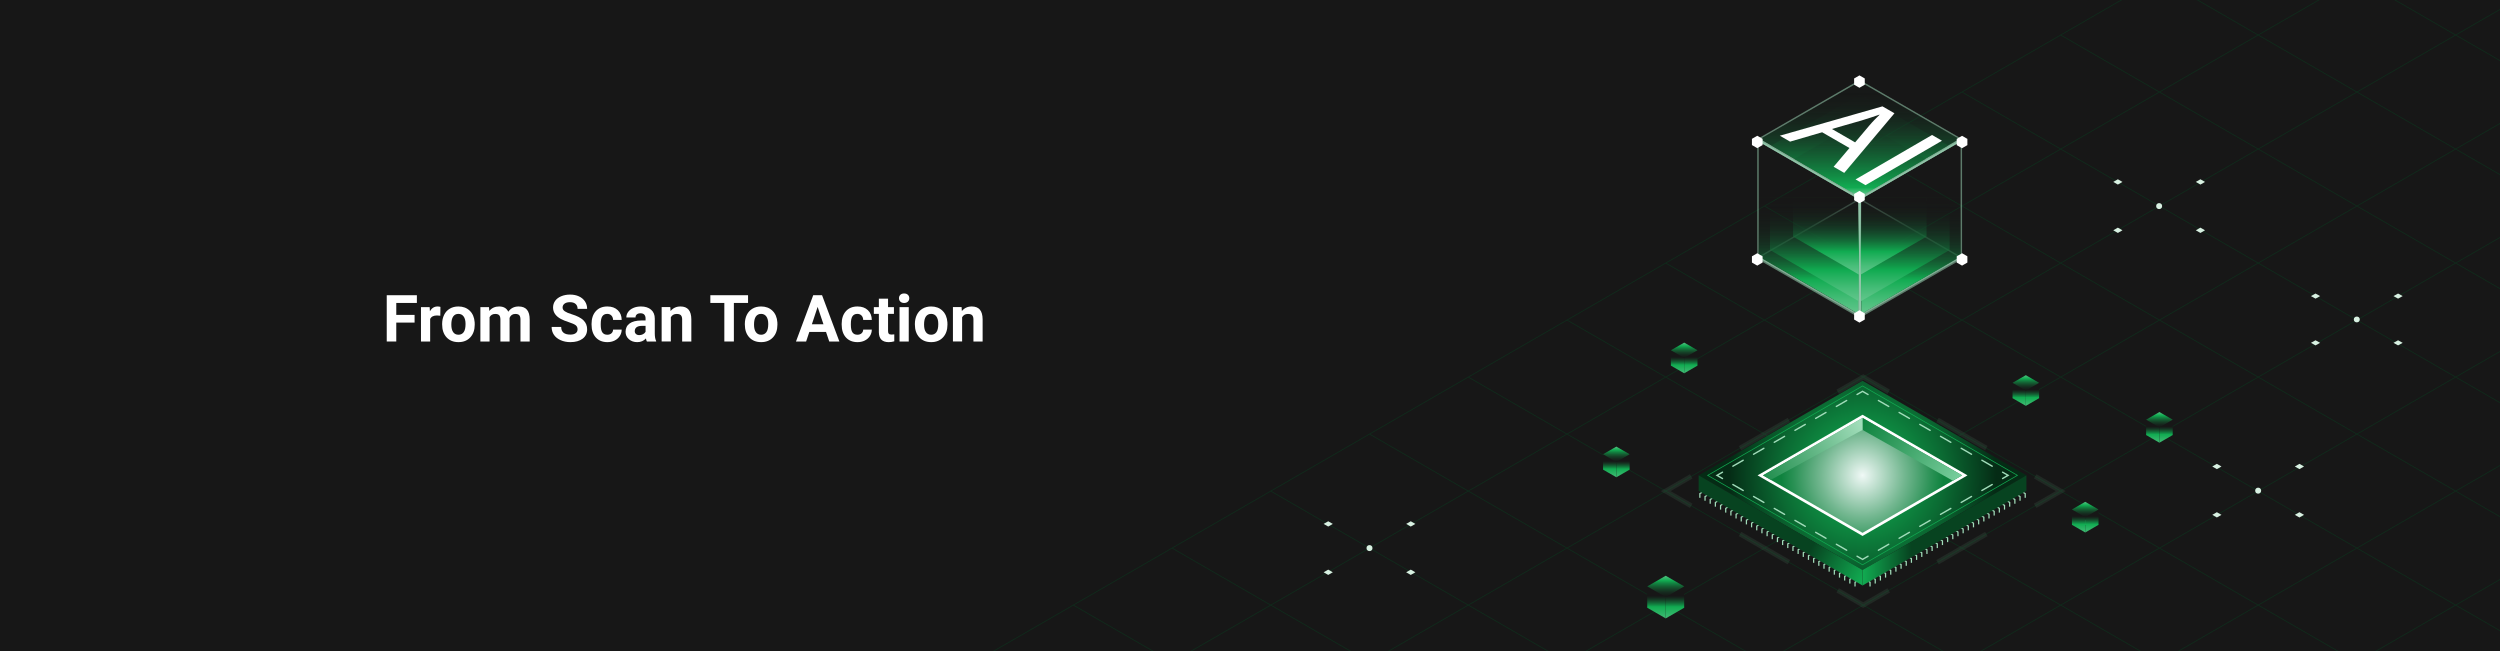 <?xml version="1.0" encoding="UTF-8"?> <svg xmlns="http://www.w3.org/2000/svg" xmlns:xlink="http://www.w3.org/1999/xlink" viewBox="0 0 1920 500"><defs><style> .cls-1 { fill: none; } .cls-2, .cls-3 { fill: #a1ddba; } .cls-4 { fill: #171717; } .cls-5, .cls-6, .cls-7, .cls-8, .cls-3, .cls-9, .cls-10, .cls-11, .cls-12, .cls-13, .cls-14, .cls-15, .cls-16, .cls-17, .cls-18, .cls-19, .cls-20, .cls-21, .cls-22, .cls-23, .cls-24 { isolation: isolate; } .cls-25 { fill: #d8f1e2; } .cls-26 { fill: #fff; } .cls-6 { fill: url(#Unbenannter_Verlauf_17-11); } .cls-6, .cls-7, .cls-8, .cls-9, .cls-10, .cls-12, .cls-13, .cls-14, .cls-15, .cls-16, .cls-17, .cls-18, .cls-19, .cls-20, .cls-21, .cls-22, .cls-23, .cls-24 { mix-blend-mode: screen; } .cls-7 { fill: url(#Unbenannter_Verlauf_17-12); } .cls-8 { fill: url(#Unbenannter_Verlauf_17-10); } .cls-3 { opacity: .3; } .cls-27 { opacity: .1; } .cls-28 { fill: url(#Unbenannter_Verlauf_32-2); } .cls-29 { fill: url(#Unbenannter_Verlauf_32-4); } .cls-30 { fill: url(#Unbenannter_Verlauf_32-6); } .cls-31 { fill: url(#Unbenannter_Verlauf_32-5); } .cls-32 { fill: url(#Unbenannter_Verlauf_32-3); } .cls-33 { fill: url(#Unbenannter_Verlauf_33-3); } .cls-34 { fill: url(#Unbenannter_Verlauf_33-2); } .cls-35 { fill: #11ab51; } .cls-9 { fill: url(#Unbenannter_Verlauf_18); } .cls-10 { fill: url(#Unbenannter_Verlauf_17); } .cls-36 { fill: #7acf9e; } .cls-37 { fill: url(#Unbenannter_Verlauf_20); } .cls-38 { fill: url(#Unbenannter_Verlauf_21); } .cls-39 { fill: url(#Unbenannter_Verlauf_22); } .cls-40 { fill: url(#Unbenannter_Verlauf_23); } .cls-41 { fill: url(#Unbenannter_Verlauf_24); } .cls-42 { fill: url(#Unbenannter_Verlauf_19); } .cls-43 { fill: url(#Unbenannter_Verlauf_32); } .cls-44 { fill: url(#Unbenannter_Verlauf_33); } .cls-11 { fill: #074320; opacity: .5; } .cls-45 { clip-path: url(#clippath); } .cls-12 { fill: url(#Unbenannter_Verlauf_17-5); } .cls-13 { fill: url(#Unbenannter_Verlauf_17-6); } .cls-14 { fill: url(#Unbenannter_Verlauf_17-9); } .cls-15 { fill: url(#Unbenannter_Verlauf_17-3); } .cls-16 { fill: url(#Unbenannter_Verlauf_17-8); } .cls-17 { fill: url(#Unbenannter_Verlauf_17-7); } .cls-18 { fill: url(#Unbenannter_Verlauf_17-2); } .cls-19 { fill: url(#Unbenannter_Verlauf_17-4); } .cls-20 { fill: url(#Unbenannter_Verlauf_18-6); } .cls-21 { fill: url(#Unbenannter_Verlauf_18-4); } .cls-22 { fill: url(#Unbenannter_Verlauf_18-5); } .cls-23 { fill: url(#Unbenannter_Verlauf_18-2); } .cls-24 { fill: url(#Unbenannter_Verlauf_18-3); } </style><clipPath id="clippath"><rect class="cls-1" width="1920" height="500"></rect></clipPath><linearGradient id="Unbenannter_Verlauf_17" data-name="Unbenannter Verlauf 17" x1="1272.175" y1="-853.857" x2="1272.175" y2="-833.752" gradientTransform="translate(0 -376.252) scale(1 -1)" gradientUnits="userSpaceOnUse"><stop offset="0" stop-color="#49be7a"></stop><stop offset=".156" stop-color="#3eba72"></stop><stop offset=".422" stop-color="#23b15e"></stop><stop offset=".576" stop-color="#11ab51"></stop><stop offset=".613" stop-color="#11994a"></stop><stop offset=".744" stop-color="#136134"></stop><stop offset=".857" stop-color="#153924"></stop><stop offset=".946" stop-color="#16201a"></stop><stop offset="1" stop-color="#171717"></stop></linearGradient><linearGradient id="Unbenannter_Verlauf_17-2" data-name="Unbenannter Verlauf 17" x1="1286.366" x2="1286.366" xlink:href="#Unbenannter_Verlauf_17"></linearGradient><linearGradient id="Unbenannter_Verlauf_18" data-name="Unbenannter Verlauf 18" x1="1279.271" y1="-813.895" x2="1279.271" y2="-835.782" gradientTransform="translate(0 -376.252) scale(1 -1)" gradientUnits="userSpaceOnUse"><stop offset="0" stop-color="#7acf9e"></stop><stop offset=".062" stop-color="#73cc99"></stop><stop offset=".145" stop-color="#62c68c"></stop><stop offset=".242" stop-color="#45bd77"></stop><stop offset=".348" stop-color="#1daf5a"></stop><stop offset=".379" stop-color="#11ab51"></stop><stop offset=".47" stop-color="#128542"></stop><stop offset=".583" stop-color="#145e32"></stop><stop offset=".695" stop-color="#153f26"></stop><stop offset=".803" stop-color="#16281e"></stop><stop offset=".907" stop-color="#161b18"></stop><stop offset="1" stop-color="#171717"></stop></linearGradient><linearGradient id="Unbenannter_Verlauf_17-3" data-name="Unbenannter Verlauf 17" x1="1236.249" y1="-744.723" x2="1236.249" y2="-730.265" xlink:href="#Unbenannter_Verlauf_17"></linearGradient><linearGradient id="Unbenannter_Verlauf_17-4" data-name="Unbenannter Verlauf 17" x1="1246.455" y1="-744.723" x2="1246.455" y2="-730.265" xlink:href="#Unbenannter_Verlauf_17"></linearGradient><linearGradient id="Unbenannter_Verlauf_18-2" data-name="Unbenannter Verlauf 18" x1="1241.352" y1="-715.986" x2="1241.352" y2="-731.725" xlink:href="#Unbenannter_Verlauf_18"></linearGradient><linearGradient id="Unbenannter_Verlauf_17-5" data-name="Unbenannter Verlauf 17" x1="1653.325" y1="-718.173" x2="1653.325" y2="-703.715" xlink:href="#Unbenannter_Verlauf_17"></linearGradient><linearGradient id="Unbenannter_Verlauf_17-6" data-name="Unbenannter Verlauf 17" x1="1663.531" y1="-718.173" x2="1663.531" y2="-703.715" xlink:href="#Unbenannter_Verlauf_17"></linearGradient><linearGradient id="Unbenannter_Verlauf_18-3" data-name="Unbenannter Verlauf 18" x1="1658.428" y1="-689.435" x2="1658.428" y2="-705.175" xlink:href="#Unbenannter_Verlauf_18"></linearGradient><linearGradient id="Unbenannter_Verlauf_17-7" data-name="Unbenannter Verlauf 17" x1="1596.352" y1="-787.126" x2="1596.352" y2="-772.668" xlink:href="#Unbenannter_Verlauf_17"></linearGradient><linearGradient id="Unbenannter_Verlauf_17-8" data-name="Unbenannter Verlauf 17" x1="1606.558" y1="-787.126" x2="1606.558" y2="-772.668" xlink:href="#Unbenannter_Verlauf_17"></linearGradient><linearGradient id="Unbenannter_Verlauf_18-4" data-name="Unbenannter Verlauf 18" x1="1601.455" y1="-758.389" x2="1601.455" y2="-774.128" xlink:href="#Unbenannter_Verlauf_18"></linearGradient><linearGradient id="Unbenannter_Verlauf_17-9" data-name="Unbenannter Verlauf 17" x1="1550.73" y1="-689.869" x2="1550.73" y2="-675.411" xlink:href="#Unbenannter_Verlauf_17"></linearGradient><linearGradient id="Unbenannter_Verlauf_17-10" data-name="Unbenannter Verlauf 17" x1="1560.936" y1="-689.869" x2="1560.936" y2="-675.411" xlink:href="#Unbenannter_Verlauf_17"></linearGradient><linearGradient id="Unbenannter_Verlauf_18-5" data-name="Unbenannter Verlauf 18" x1="1555.833" y1="-661.131" x2="1555.833" y2="-676.871" xlink:href="#Unbenannter_Verlauf_18"></linearGradient><linearGradient id="Unbenannter_Verlauf_17-11" data-name="Unbenannter Verlauf 17" x1="1288.359" y1="-664.855" x2="1288.359" y2="-650.397" xlink:href="#Unbenannter_Verlauf_17"></linearGradient><linearGradient id="Unbenannter_Verlauf_17-12" data-name="Unbenannter Verlauf 17" x1="1298.565" y1="-664.855" x2="1298.565" y2="-650.397" xlink:href="#Unbenannter_Verlauf_17"></linearGradient><linearGradient id="Unbenannter_Verlauf_18-6" data-name="Unbenannter Verlauf 18" x1="1293.462" y1="-636.118" x2="1293.462" y2="-651.857" xlink:href="#Unbenannter_Verlauf_18"></linearGradient><radialGradient id="Unbenannter_Verlauf_19" data-name="Unbenannter Verlauf 19" cx="1430.429" cy="-741.328" fx="1430.429" fy="-741.328" r="102.75" gradientTransform="translate(0 -376.252) scale(1 -1)" gradientUnits="userSpaceOnUse"><stop offset="0" stop-color="#11ab51"></stop><stop offset=".14" stop-color="#10a34d"></stop><stop offset=".352" stop-color="#0e8e43"></stop><stop offset=".611" stop-color="#0b6b33"></stop><stop offset=".904" stop-color="#063c1d"></stop><stop offset="1" stop-color="#052b15"></stop></radialGradient><radialGradient id="Unbenannter_Verlauf_20" data-name="Unbenannter Verlauf 20" cx="1430.429" cy="-741.328" fx="1430.429" fy="-741.328" r="62.436" gradientTransform="translate(0 -376.252) scale(1 -1)" gradientUnits="userSpaceOnUse"><stop offset="0" stop-color="#f0f9f6"></stop><stop offset=".034" stop-color="#e7f4ef"></stop><stop offset=".516" stop-color="#73b790"></stop><stop offset=".847" stop-color="#2a9155"></stop><stop offset="1" stop-color="#0e823e"></stop></radialGradient><linearGradient id="Unbenannter_Verlauf_21" data-name="Unbenannter Verlauf 21" x1="1295.517" y1="-743.281" x2="1431.694" y2="-819.593" gradientTransform="translate(0 -376.252) scale(1 -1)" gradientUnits="userSpaceOnUse"><stop offset=".702" stop-color="#074320"></stop><stop offset="1" stop-color="#11ab51"></stop></linearGradient><linearGradient id="Unbenannter_Verlauf_22" data-name="Unbenannter Verlauf 22" x1="1430.429" y1="-783.624" x2="1556.271" y2="-783.624" gradientTransform="translate(0 -376.252) scale(1 -1)" gradientUnits="userSpaceOnUse"><stop offset="0" stop-color="#11ab51"></stop><stop offset=".298" stop-color="#074320"></stop></linearGradient><linearGradient id="Unbenannter_Verlauf_23" data-name="Unbenannter Verlauf 23" x1="1430.502" y1="-700.067" x2="1504.84" y2="-746.446" gradientTransform="translate(0 -376.252) scale(1 -1)" gradientUnits="userSpaceOnUse"><stop offset="0" stop-color="#0e823e"></stop><stop offset="1" stop-color="#7acf9e"></stop></linearGradient><linearGradient id="Unbenannter_Verlauf_24" data-name="Unbenannter Verlauf 24" x1="1345.305" y1="-750.983" x2="1429.511" y2="-702.302" gradientTransform="translate(0 -376.252) scale(1 -1)" gradientUnits="userSpaceOnUse"><stop offset="0" stop-color="#0e823e"></stop><stop offset="1" stop-color="#a1ddba"></stop></linearGradient><linearGradient id="Unbenannter_Verlauf_32" data-name="Unbenannter Verlauf 32" x1="1467.652" y1="-633.616" x2="1467.652" y2="-520.131" gradientTransform="translate(0 -376.252) scale(1 -1)" gradientUnits="userSpaceOnUse"><stop offset="0" stop-color="#7acf9e"></stop><stop offset=".062" stop-color="#73cc99"></stop><stop offset=".145" stop-color="#62c68c"></stop><stop offset=".242" stop-color="#45bd77"></stop><stop offset=".348" stop-color="#1daf5a"></stop><stop offset=".379" stop-color="#11ab51"></stop><stop offset=".403" stop-color="#11a04c" stop-opacity=".93"></stop><stop offset=".509" stop-color="#13773c" stop-opacity=".649"></stop><stop offset=".615" stop-color="#14542f" stop-opacity=".415"></stop><stop offset=".718" stop-color="#153924" stop-opacity=".234"></stop><stop offset=".818" stop-color="#16261d" stop-opacity=".105"></stop><stop offset=".914" stop-color="#161a18" stop-opacity=".026"></stop><stop offset="1" stop-color="#171717" stop-opacity="0"></stop></linearGradient><linearGradient id="Unbenannter_Verlauf_32-2" data-name="Unbenannter Verlauf 32" x1="1389.014" x2="1389.014" xlink:href="#Unbenannter_Verlauf_32"></linearGradient><linearGradient id="Unbenannter_Verlauf_33" data-name="Unbenannter Verlauf 33" x1="1428.333" y1="-422.772" x2="1428.333" y2="-531.022" gradientTransform="translate(0 -376.252) scale(1 -1)" gradientUnits="userSpaceOnUse"><stop offset="0" stop-color="#171717" stop-opacity="0"></stop><stop offset=".111" stop-color="#161b18" stop-opacity=".03"></stop><stop offset=".246" stop-color="#16281d" stop-opacity=".117"></stop><stop offset=".393" stop-color="#153d26" stop-opacity=".26"></stop><stop offset=".549" stop-color="#145b31" stop-opacity=".46"></stop><stop offset=".71" stop-color="#128040" stop-opacity=".715"></stop><stop offset=".864" stop-color="#11ab51"></stop><stop offset="1" stop-color="#a1ddba"></stop></linearGradient><linearGradient id="Unbenannter_Verlauf_32-3" data-name="Unbenannter Verlauf 32" x1="1463.3" y1="-621.942" x2="1463.3" y2="-521.018" xlink:href="#Unbenannter_Verlauf_32"></linearGradient><linearGradient id="Unbenannter_Verlauf_32-4" data-name="Unbenannter Verlauf 32" x1="1393.366" y1="-621.942" x2="1393.366" y2="-521.018" xlink:href="#Unbenannter_Verlauf_32"></linearGradient><linearGradient id="Unbenannter_Verlauf_33-2" data-name="Unbenannter Verlauf 33" y1="-434.436" y2="-530.704" xlink:href="#Unbenannter_Verlauf_33"></linearGradient><linearGradient id="Unbenannter_Verlauf_32-5" data-name="Unbenannter Verlauf 32" x1="1454.319" y1="-597.852" x2="1454.319" y2="-522.85" xlink:href="#Unbenannter_Verlauf_32"></linearGradient><linearGradient id="Unbenannter_Verlauf_32-6" data-name="Unbenannter Verlauf 32" x1="1402.347" y1="-597.852" x2="1402.347" y2="-522.85" xlink:href="#Unbenannter_Verlauf_32"></linearGradient><linearGradient id="Unbenannter_Verlauf_33-3" data-name="Unbenannter Verlauf 33" x1="1428.333" y1="-458.505" x2="1428.333" y2="-530.048" xlink:href="#Unbenannter_Verlauf_33"></linearGradient></defs><g class="cls-5"><g id="Ebene_2" data-name="Ebene 2"><g id="Ebene_1-2" data-name="Ebene 1"><g id="DE"><g class="cls-45"><rect class="cls-4" width="1920" height="500"></rect><path class="cls-11" d="M3251.475,26.904l-834.583-481.847-.142-.082-.142.082L1582.595,26.575h0l-834.294,481.68-.426.246,834.583,481.847.142.082.142-.082,834.152-481.598.003-.001h0l.162-.093.261-.151h0L3251.049,27.15l.426-.246h-0ZM2416.753,70.357l-75.265-43.454,75.265-43.454,75.265,43.454-75.265,43.454h0ZM2492.585,27.23l75.265,43.454-75.265,43.454-75.265-43.454,75.265-43.454ZM1582.598,551.956l-75.265-43.454,75.265-43.454,75.265,43.454-75.265,43.454h0ZM1658.43,508.83l75.265,43.454-75.265,43.454-75.265-43.454,75.265-43.454ZM1582.031,552.284l-75.265,43.454-75.265-43.454,75.265-43.454,75.265,43.454ZM2340.353,26.903l-75.265,43.454-75.265-43.454,75.265-43.454s75.265,43.454,75.265,43.454ZM2265.655-16.879l75.265-43.454,75.265,43.454-75.265,43.454s-75.265-43.454-75.265-43.454ZM2264.521,70.684l-75.265,43.454-75.265-43.454,75.265-43.454s75.265,43.454,75.265,43.454ZM2188.689,114.466l-75.265,43.454-75.265-43.454,75.265-43.454,75.265,43.454ZM2112.857,158.247l-75.265,43.454-75.265-43.454,75.264-43.454,75.265,43.454ZM2037.025,202.029l-75.267,43.456-75.265-43.454,75.267-43.455,75.265,43.454ZM1961.19,245.812l-75.265,43.454-75.265-43.454,75.265-43.454,75.265,43.454ZM1885.358,289.594l-75.265,43.454-75.265-43.454,75.265-43.454,75.265,43.454ZM1809.526,333.376l-75.265,43.454-75.265-43.454,75.265-43.454,75.265,43.454ZM1733.694,377.157l-75.265,43.454-75.265-43.454,75.265-43.454,75.265,43.454ZM1657.862,420.939l-75.265,43.454-75.265-43.454,75.265-43.454,75.265,43.454ZM1582.03,464.72l-75.265,43.454-75.265-43.454,75.265-43.454,75.265,43.454ZM1583.165,464.72l75.265-43.454,75.265,43.454-75.265,43.454-75.265-43.454ZM1658.997,420.939l75.265-43.454,75.265,43.454-75.265,43.454-75.265-43.454ZM1734.829,377.157l75.265-43.454,75.265,43.454-75.265,43.454-75.265-43.454ZM1810.661,333.376l75.265-43.454,75.265,43.454-75.265,43.454-75.265-43.454 0.0 0ZM1886.493,289.594l75.265-43.454,75.265,43.454-75.265,43.454-75.265-43.454ZM1962.325,245.812l75.267-43.456,75.265,43.454-75.267,43.456-75.265-43.454h-0ZM2038.16,202.029l75.265-43.454,75.265,43.454-75.265,43.454-75.265-43.454v-0ZM2113.992,158.247l75.265-43.454,75.265,43.454-75.265,43.454-75.265-43.454v-0ZM2189.824,114.466l75.265-43.454,75.265,43.454-75.265,43.454-75.265-43.454v0ZM2265.655,70.684l75.265-43.454,75.265,43.454-75.265,43.454s-75.265-43.454-75.265-43.454ZM2417.32-16.879l75.264-43.454,75.265,43.454-75.265,43.454-75.265-43.454 0-0ZM2493.151-60.661l75.265-43.454,75.265,43.454-75.265,43.454s-75.265-43.454-75.265-43.454ZM2492.584-60.988l-75.265-43.454,75.265-43.454,75.265,43.454s-75.265,43.454-75.265,43.454ZM2492.017-60.661l-75.265,43.454-75.265-43.454,75.265-43.454,75.265,43.454ZM2340.92-60.988l-75.265-43.454,75.265-43.454,75.265,43.454-75.265,43.454ZM2340.352-60.661l-75.265,43.454-75.265-43.454,75.265-43.454,75.265,43.454h-0ZM2264.52-16.879l-75.265,43.454-75.265-43.454,75.265-43.454,75.265,43.454 0-0ZM2188.688,26.902l-75.265,43.454-75.265-43.454,75.265-43.454,75.265,43.454h-0ZM2112.856,70.684l-75.265,43.454-75.265-43.454,75.265-43.454s75.265,43.454,75.265,43.454ZM2037.024,114.466l-75.265,43.454-75.265-43.454,75.265-43.454,75.265,43.454v-0ZM1961.192,158.247l-75.267,43.456-75.265-43.454,75.267-43.455,75.265,43.454 0-0ZM1885.358,202.03l-75.265,43.454-75.265-43.454,75.265-43.454,75.265,43.454v0ZM1809.526,245.812l-75.265,43.454-75.265-43.454,75.265-43.454,75.265,43.454-0.0 0ZM1733.694,289.594l-75.265,43.454-75.265-43.454,75.265-43.454,75.265,43.454ZM1657.862,333.375l-75.265,43.454-75.265-43.454,75.265-43.454,75.265,43.454v-0ZM1582.03,377.157l-75.265,43.454-75.265-43.454,75.265-43.454,75.265,43.454h-0ZM1506.198,420.938l-75.265,43.454-75.265-43.454,75.265-43.454,75.265,43.454h-0ZM1430.366,464.72l-75.265,43.454-75.265-43.454,75.265-43.454,75.265,43.454v-0ZM1430.933,465.048l75.265,43.454-75.265,43.454-75.265-43.454,75.265-43.454v-0ZM1430.366,552.284l-75.265,43.454-75.265-43.454,75.265-43.454,75.265,43.454v-0ZM1430.934,552.611l75.265,43.454-75.265,43.454-75.265-43.454,75.265-43.454ZM1506.766,596.393l75.265,43.454-75.265,43.454-75.265-43.454,75.265-43.454ZM1507.334,596.065l75.265-43.454,75.265,43.454-75.265,43.454-75.265-43.454v-0ZM1658.43,596.393l75.265,43.454-75.265,43.454-75.265-43.454,75.265-43.454v-0ZM1658.998,596.066l75.265-43.454,75.265,43.454-75.265,43.454-75.265-43.454v-0ZM1734.83,552.284l75.265-43.454,75.265,43.454-75.265,43.454-75.265-43.454h0ZM1734.262,551.957l-75.265-43.454,75.265-43.454,75.265,43.454-75.265,43.454-0.0 0ZM1734.829,464.721l75.265-43.454,75.265,43.454-75.265,43.454-75.265-43.454v-0ZM1810.661,420.939l75.265-43.454,75.265,43.454-75.265,43.454-75.265-43.454v-0ZM1886.493,377.157l75.264-43.454,75.265,43.454-75.265,43.454-75.265-43.454h0ZM1962.325,333.376l75.265-43.454,75.265,43.454-75.265,43.454-75.265-43.454ZM2038.158,289.594l75.267-43.456,75.265,43.454-75.267,43.456-75.265-43.454ZM2113.992,245.811l75.265-43.454,75.265,43.454-75.265,43.454-75.265-43.454v0ZM2189.824,202.029l75.265-43.454,75.265,43.454-75.265,43.454-75.265-43.454v0ZM2265.656,158.248l75.265-43.454,75.265,43.454-75.265,43.454-75.265-43.454ZM2341.488,114.466l75.265-43.454,75.265,43.454-75.265,43.454-75.265-43.454ZM2492.585,114.794l75.265,43.454-75.265,43.454-75.265-43.454,75.265-43.454v-0ZM2493.152,114.466l75.265-43.454,75.265,43.454-75.265,43.454-75.265-43.454v0ZM2568.985,70.685l75.265-43.454,75.265,43.454-75.265,43.454-75.265-43.454ZM2568.417,70.357l-75.265-43.454,75.265-43.454,75.265,43.454-75.265,43.454ZM2568.984-16.879l75.265-43.454,75.265,43.454-75.265,43.454-75.265-43.454ZM2644.816-60.66l75.265-43.454,75.265,43.454-75.265,43.454-75.265-43.454-0.0 0ZM2644.249-60.988l-75.265-43.454,75.265-43.454,75.265,43.454s-75.265,43.454-75.265,43.454ZM2568.416-104.77l-75.265-43.454,75.265-43.454,75.265,43.454-75.265,43.454ZM2492.584-148.552l-75.265-43.454,75.265-43.454,75.265,43.454-75.265,43.454v-0ZM2492.017-148.224l-75.265,43.454-75.265-43.454,75.265-43.454,75.265,43.454ZM2340.919-148.552l-75.265-43.454,75.265-43.454,75.265,43.454-75.265,43.454h-0ZM2340.352-148.224l-75.265,43.454-75.265-43.454,75.265-43.454,75.265,43.454ZM2264.52-104.443l-75.265,43.454-75.265-43.454,75.265-43.454,75.265,43.454ZM2188.688-60.661l-75.265,43.454-75.265-43.454,75.265-43.454s75.265,43.454,75.265,43.454ZM2112.856-16.88l-75.265,43.454-75.265-43.454,75.265-43.454s75.265,43.454,75.265,43.454ZM2037.024,26.902l-75.265,43.454-75.265-43.454,75.265-43.454s75.265,43.454,75.265,43.454ZM1961.192,70.684l-75.265,43.454-75.265-43.454,75.265-43.454,75.265,43.454ZM1885.36,114.465l-75.267,43.455-75.265-43.454,75.267-43.455,75.265,43.454ZM1809.525,158.248l-75.265,43.454-75.265-43.454,75.265-43.454,75.265,43.454ZM1733.693,202.03l-75.265,43.454-75.265-43.454,75.265-43.454,75.265,43.454ZM1657.861,245.812l-75.265,43.454-75.265-43.454,75.265-43.454,75.265,43.454ZM1582.029,289.593l-75.265,43.454-75.265-43.454,75.265-43.454,75.265,43.454ZM1506.197,333.375l-75.265,43.454-75.265-43.454,75.265-43.454,75.265,43.454h0ZM1430.365,377.157l-75.265,43.454-75.265-43.454,75.265-43.454,75.265,43.454ZM1354.533,420.938l-75.265,43.454-75.265-43.454,75.265-43.454,75.265,43.454ZM1278.701,464.72l-75.265,43.454-75.265-43.454,75.265-43.454,75.265,43.454h0ZM1279.269,465.047l75.265,43.454-75.265,43.454-75.265-43.454,75.265-43.454v-0ZM1278.702,552.283l-75.265,43.454-75.265-43.454,75.265-43.454,75.265,43.454ZM1279.269,552.611l75.265,43.454-75.265,43.454-75.265-43.454,75.265-43.454h-0ZM1355.102,596.393l75.265,43.454-75.265,43.454-75.265-43.454,75.265-43.454h-0ZM1430.934,640.175l75.265,43.454-75.265,43.454-75.265-43.454,75.265-43.454v-0ZM1506.767,683.957l75.265,43.454-75.265,43.454-75.265-43.454,75.265-43.454h-0ZM1507.334,683.629l75.265-43.454,75.265,43.454-75.265,43.454-75.265-43.454v-0ZM1658.431,683.957l75.265,43.454-75.265,43.454-75.265-43.454,75.265-43.454h0ZM1658.998,683.629l75.265-43.454,75.265,43.454-75.265,43.454-75.265-43.454ZM1734.83,639.848l75.265-43.454,75.265,43.454-75.265,43.454-75.265-43.454h0ZM1810.662,596.066l75.265-43.454,75.265,43.454-75.265,43.454-75.265-43.454h0ZM1886.494,552.284l75.265-43.454,75.265,43.454-75.265,43.454-75.265-43.454 0.0 0ZM1885.927,551.957l-75.265-43.454,75.265-43.454,75.265,43.454-75.265,43.454ZM1886.494,464.721l75.265-43.454,75.265,43.454-75.265,43.454-75.265-43.454h-0ZM1962.326,420.939l75.265-43.454,75.265,43.454-75.265,43.454-75.265-43.454ZM2038.158,377.158l75.265-43.454,75.265,43.454-75.265,43.454-75.265-43.454ZM2113.99,333.376l75.267-43.456,75.265,43.454-75.267,43.456-75.265-43.454ZM2189.825,289.593l75.265-43.454,75.265,43.454-75.265,43.454-75.265-43.454ZM2265.657,245.811l75.265-43.454,75.265,43.454-75.265,43.454-75.265-43.454v0ZM2341.488,202.03l75.265-43.454,75.265,43.454-75.265,43.454-75.265-43.454v-0ZM2492.586,202.358l75.265,43.454-75.265,43.454-75.265-43.454,75.265-43.454v0ZM2493.153,202.03l75.265-43.454,75.265,43.454-75.265,43.454-75.265-43.454ZM2568.985,158.248l75.265-43.454,75.265,43.454-75.265,43.454-75.265-43.454ZM2644.817,114.467l75.265-43.454,75.265,43.454-75.265,43.454-75.265-43.454ZM2720.649,70.685l75.265-43.454,75.265,43.454-75.265,43.454-75.265-43.454ZM2720.082,70.358l-75.265-43.454,75.265-43.454,75.265,43.454-75.265,43.454ZM2720.649-16.879l75.265-43.454,75.265,43.454-75.265,43.454s-75.265-43.454-75.265-43.454ZM2796.481-60.66l75.265-43.454,75.265,43.454-75.265,43.454-75.265-43.454ZM2795.913-60.988l-75.265-43.454,75.265-43.454,75.265,43.454s-75.265,43.454-75.265,43.454ZM2720.081-104.77l-75.265-43.454,75.265-43.454,75.265,43.454-75.265,43.454v-0ZM2644.248-148.552l-75.265-43.454,75.265-43.454,75.265,43.454-75.265,43.454ZM2568.416-192.333l-75.265-43.454,75.265-43.454,75.265,43.454-75.265,43.454v-0ZM2492.583-236.115l-75.265-43.454,75.265-43.454,75.265,43.454-75.265,43.454h0ZM2492.016-235.788l-75.265,43.454-75.265-43.454,75.265-43.454,75.265,43.454h-0ZM2340.919-236.116l-75.265-43.454,75.265-43.454,75.265,43.454-75.265,43.454ZM2340.351-235.788l-75.265,43.454-75.265-43.454,75.265-43.454,75.265,43.454h0ZM2264.519-192.006l-75.265,43.454-75.265-43.454,75.265-43.454,75.265,43.454v-0ZM2188.687-148.225l-75.265,43.454-75.265-43.454,75.265-43.454,75.265,43.454ZM2112.855-104.443l-75.265,43.454-75.265-43.454,75.264-43.454s75.265,43.454,75.265,43.454ZM2037.023-60.661l-75.265,43.454-75.265-43.454,75.265-43.454s75.265,43.454,75.265,43.454ZM1961.191-16.88l-75.265,43.454-75.265-43.454,75.265-43.454s75.265,43.454,75.265,43.454ZM1885.359,26.902l-75.264,43.454-75.265-43.454,75.264-43.454,75.265,43.454ZM1809.527,70.683l-75.267,43.455-75.265-43.454,75.267-43.455,75.265,43.454ZM1733.693,114.466l-75.265,43.454-75.265-43.454,75.265-43.454,75.265,43.454ZM1657.861,158.248l-75.265,43.454-75.265-43.454,75.265-43.454,75.265,43.454ZM1582.029,202.03l-75.265,43.454-75.265-43.454,75.265-43.454,75.265,43.454ZM1506.197,245.811l-75.265,43.454-75.265-43.454,75.265-43.454,75.265,43.454ZM1430.365,289.593l-75.265,43.454-75.265-43.454,75.265-43.454,75.265,43.454ZM1354.533,333.375l-75.265,43.454-75.265-43.454,75.265-43.454,75.265,43.454ZM1278.701,377.156l-75.265,43.454-75.265-43.454,75.265-43.454,75.265,43.454v0ZM1202.869,420.938l-75.265,43.454-75.265-43.454,75.265-43.454,75.265,43.454ZM1127.037,464.719l-75.265,43.454-75.265-43.454,75.265-43.454,75.265,43.454h0ZM1127.604,465.047l75.265,43.454-75.265,43.454-75.265-43.454,75.265-43.454-0-0ZM1127.037,552.283l-75.265,43.454-75.265-43.454,75.265-43.454,75.265,43.454ZM1127.605,552.611l75.265,43.454-75.265,43.454-75.265-43.454,75.265-43.454v0ZM1203.437,596.393l75.265,43.454-75.265,43.454-75.265-43.454,75.265-43.454ZM1279.27,640.174l75.265,43.454-75.265,43.454-75.265-43.454,75.265-43.454v-0ZM1355.102,683.956l75.265,43.454-75.265,43.454-75.265-43.454,75.265-43.454ZM1430.934,727.738l75.265,43.454-75.265,43.454-75.265-43.454,75.265-43.454ZM1506.767,771.52l75.265,43.454-75.265,43.454-75.265-43.454,75.265-43.454ZM1507.334,771.193l75.265-43.454,75.265,43.454-75.265,43.454-75.265-43.454-0-0ZM1658.431,771.52l75.265,43.454-75.265,43.454-75.265-43.454,75.265-43.454v0ZM1658.999,771.193l75.265-43.454,75.265,43.454-75.265,43.454-75.265-43.454h0ZM1734.831,727.411l75.265-43.454,75.265,43.454-75.265,43.454-75.265-43.454ZM1810.663,683.63l75.265-43.454,75.265,43.454-75.265,43.454-75.265-43.454h0ZM1886.495,639.848l75.265-43.454,75.265,43.454-75.265,43.454-75.265-43.454h0ZM1962.327,596.066l75.265-43.454,75.265,43.454-75.265,43.454-75.265-43.454v0ZM2038.159,552.285l75.265-43.454,75.265,43.454-75.265,43.454-75.265-43.454v-0ZM2037.592,551.957l-75.265-43.454,75.265-43.454,75.265,43.454-75.265,43.454ZM2038.159,464.721l75.265-43.454,75.265,43.454-75.265,43.454-75.265-43.454ZM2113.99,420.94l75.265-43.454,75.265,43.454-75.265,43.454-75.265-43.454v0ZM2189.822,377.158l75.267-43.456,75.265,43.454-75.267,43.456-75.265-43.454ZM2265.657,333.375l75.265-43.454,75.265,43.454-75.265,43.454-75.265-43.454ZM2341.489,289.593l75.265-43.454,75.265,43.454-75.265,43.454-75.265-43.454ZM2492.586,289.921l75.265,43.454-75.265,43.454-75.265-43.454,75.265-43.454ZM2493.154,289.593l75.265-43.454,75.265,43.454-75.265,43.454-75.265-43.454v0ZM2568.986,245.812l75.265-43.454,75.265,43.454-75.265,43.454-75.265-43.454ZM2644.818,202.03l75.265-43.454,75.265,43.454-75.265,43.454-75.265-43.454v0ZM2720.65,158.249l75.265-43.454,75.265,43.454-75.265,43.454-75.265-43.454v-0ZM2796.481,114.467l75.265-43.454,75.265,43.454-75.265,43.454-75.265-43.454ZM2872.314,70.685l75.265-43.454,75.265,43.454-75.265,43.454-75.265-43.454ZM2871.746,70.358l-75.265-43.454,75.265-43.454,75.265,43.454-75.265,43.454ZM2872.313-16.878l75.265-43.454,75.265,43.454-75.265,43.454-75.265-43.454ZM2948.145-60.66l75.265-43.454,75.265,43.454-75.265,43.454-75.265-43.454ZM2947.578-60.987l-75.265-43.454,75.265-43.454,75.265,43.454s-75.265,43.454-75.265,43.454ZM2871.745-104.769l-75.265-43.454,75.265-43.454,75.265,43.454-75.265,43.454-0-0ZM2795.913-148.551l-75.265-43.454,75.265-43.454,75.265,43.454-75.265,43.454-0-0ZM2720.08-192.333l-75.265-43.454,75.265-43.454,75.265,43.454-75.265,43.454v-0ZM2644.248-236.115l-75.265-43.454,75.265-43.454,75.265,43.454-75.265,43.454v0ZM2568.415-279.897l-75.265-43.454,75.265-43.454,75.265,43.454-75.265,43.454ZM2492.583-323.679l-75.265-43.454,75.265-43.454,75.265,43.454-75.265,43.454ZM2492.016-323.351l-75.265,43.454-75.265-43.454,75.265-43.454,75.265,43.454ZM2340.918-323.679l-75.265-43.454,75.265-43.454,75.265,43.454-75.265,43.454v0ZM2340.351-323.351l-75.265,43.454-75.265-43.454,75.265-43.454,75.265,43.454ZM2264.519-279.57l-75.265,43.454-75.265-43.454,75.265-43.454,75.265,43.454h-0ZM2188.687-235.788l-75.265,43.454-75.265-43.454,75.265-43.454,75.265,43.454v0ZM2112.855-192.007l-75.265,43.454-75.265-43.454,75.265-43.454,75.265,43.454-0-0ZM2037.023-148.225l-75.265,43.454-75.265-43.454,75.265-43.454,75.265,43.454ZM1961.191-104.443l-75.265,43.454-75.265-43.454,75.265-43.454,75.265,43.454ZM1885.359-60.662l-75.265,43.454-75.265-43.454,75.265-43.454,75.265,43.454ZM1809.527-16.88l-75.264,43.454-75.265-43.454,75.264-43.454s75.265,43.454,75.265,43.454ZM1733.695,26.902l-75.267,43.455-75.265-43.454,75.267-43.455,75.265,43.454ZM1657.86,70.685l-75.265,43.454-75.265-43.454,75.265-43.454,75.265,43.454ZM1582.028,114.466l-75.265,43.454-75.265-43.454,75.265-43.454,75.265,43.454-0.0 0ZM1506.196,158.248l-75.265,43.454-75.265-43.454,75.265-43.454,75.265,43.454h-0ZM1430.364,202.03l-75.265,43.454-75.265-43.454,75.265-43.454,75.265,43.454h-0ZM1354.532,245.811l-75.265,43.454-75.265-43.454,75.265-43.454,75.265,43.454ZM1278.7,289.593l-75.265,43.454-75.265-43.454,75.265-43.454,75.265,43.454v0ZM1202.868,333.374l-75.265,43.454-75.265-43.454,75.265-43.454,75.265,43.454v0ZM1127.036,377.156l-75.265,43.454-75.265-43.454,75.265-43.454,75.265,43.454h-0ZM1051.204,420.938l-75.265,43.454-75.265-43.454,75.265-43.454,75.265,43.454ZM975.372,464.719l-75.265,43.454-75.265-43.454,75.265-43.454,75.265,43.454ZM975.94,465.047l75.265,43.454-75.265,43.454-75.265-43.454,75.265-43.454v0ZM975.373,552.283l-75.265,43.454-75.265-43.454,75.265-43.454,75.265,43.454ZM975.94,552.61l75.265,43.454-75.265,43.454-75.265-43.454,75.265-43.454v0ZM1051.773,596.392l75.265,43.454-75.265,43.454-75.265-43.454,75.265-43.454h-0ZM1127.605,640.174l75.265,43.454-75.265,43.454-75.265-43.454,75.265-43.454-0.0 0ZM1203.438,683.956l75.265,43.454-75.265,43.454-75.265-43.454,75.265-43.454h0ZM1279.27,727.738l75.265,43.454-75.265,43.454-75.265-43.454,75.265-43.454-0.0 0ZM1355.103,771.52l75.265,43.454-75.265,43.454-75.265-43.454,75.265-43.454ZM1430.935,815.302l75.265,43.454-75.265,43.454-75.265-43.454,75.265-43.454v-0ZM1506.768,859.084l75.265,43.454-75.265,43.454-75.265-43.454,75.265-43.454ZM1507.335,858.756l75.265-43.454,75.265,43.454-75.265,43.454-75.265-43.454ZM1658.432,859.084l75.265,43.454-75.265,43.454-75.265-43.454,75.265-43.454 0-0ZM1658.999,858.756l75.265-43.454,75.265,43.454-75.265,43.454-75.265-43.454 0.0 0ZM1734.831,814.975l75.265-43.454,75.265,43.454-75.265,43.454-75.265-43.454ZM1810.663,771.193l75.265-43.454,75.265,43.454-75.265,43.454-75.265-43.454ZM1886.495,727.411l75.265-43.454,75.265,43.454-75.265,43.454-75.265-43.454ZM1962.327,683.63l75.265-43.454,75.265,43.454-75.265,43.454-75.265-43.454ZM2038.159,639.848l75.265-43.454,75.265,43.454-75.265,43.454-75.265-43.454h-0ZM2113.991,596.067l75.265-43.454,75.265,43.454-75.265,43.454-75.265-43.454v-0ZM2189.823,552.285l75.265-43.454,75.265,43.454-75.265,43.454-75.265-43.454ZM2189.256,551.957l-75.265-43.454,75.265-43.454,75.265,43.454-75.265,43.454ZM2189.823,464.721l75.265-43.454,75.265,43.454-75.265,43.454-75.265-43.454ZM2265.655,420.94l75.267-43.456,75.265,43.454-75.267,43.456-75.265-43.454v0ZM2341.489,377.157l75.265-43.454,75.265,43.454-75.265,43.454-75.265-43.454ZM2492.587,377.485l75.265,43.454-75.265,43.454-75.265-43.454,75.265-43.454v0ZM2493.154,377.157l75.265-43.454,75.265,43.454-75.265,43.454-75.265-43.454ZM2568.986,333.375l75.265-43.454,75.265,43.454-75.265,43.454-75.265-43.454 0.0 0ZM2644.818,289.594l75.265-43.454,75.265,43.454-75.265,43.454-75.265-43.454ZM2720.65,245.812l75.265-43.454,75.265,43.454-75.265,43.454-75.265-43.454ZM2796.482,202.03l75.265-43.454,75.265,43.454-75.264,43.454-75.265-43.454v0ZM2872.314,158.249l75.265-43.454,75.265,43.454-75.265,43.454-75.265-43.454ZM2948.146,114.467l75.265-43.454,75.265,43.454-75.265,43.454-75.265-43.454ZM3023.978,70.686l75.265-43.454,75.265,43.454-75.265,43.454-75.265-43.454ZM3023.411,70.358l-75.265-43.454,75.265-43.454,75.265,43.454-75.265,43.454ZM3023.977-16.878l75.265-43.454,75.265,43.454-75.265,43.454s-75.265-43.454-75.265-43.454ZM2416.75-454.369l75.265,43.454-75.265,43.454-75.265-43.454,75.265-43.454ZM824.275,465.046l75.265,43.454-75.265,43.454-75.265-43.454,75.265-43.454ZM1582.6,989.774l-75.265-43.454,75.265-43.454,75.265,43.454-75.265,43.454h-0ZM2340.92,551.958l-75.265-43.454,75.265-43.454,75.265,43.454-75.265,43.454v0ZM2341.487,464.722l75.267-43.456,75.265,43.454-75.267,43.456-75.265-43.454ZM3175.075,70.358l-75.265-43.454,75.265-43.454,75.265,43.454-75.265,43.454Z"></path><g><g class="cls-27"><polygon class="cls-36" points="1563.966 390.095 1562.074 386.819 1578.812 377.156 1562.074 367.492 1563.966 364.216 1586.377 377.156 1563.966 390.095"></polygon><rect class="cls-36" x="1485.11" y="419.046" width="43.307" height="3.783" transform="translate(-8.599 809.784) rotate(-30)"></rect><polygon class="cls-36" points="1430.931 466.903 1410.411 455.055 1412.303 451.779 1430.931 462.535 1449.56 451.779 1451.451 455.055 1430.931 466.903"></polygon><rect class="cls-36" x="1353.208" y="399.284" width="3.783" height="43.307" transform="translate(313.006 1384.018) rotate(-60)"></rect><polygon class="cls-36" points="1297.897 390.095 1275.485 377.156 1297.897 364.216 1299.788 367.492 1283.051 377.156 1299.788 386.819 1297.897 390.095"></polygon><rect class="cls-36" x="1333.446" y="331.483" width="43.307" height="3.783" transform="translate(14.864 722.22) rotate(-30)"></rect><polygon class="cls-36" points="1449.56 302.532 1430.931 291.777 1412.303 302.532 1410.411 299.256 1430.931 287.409 1451.451 299.256 1449.56 302.532"></polygon><rect class="cls-36" x="1504.871" y="311.721" width="3.783" height="43.307" transform="translate(464.669 1471.581) rotate(-60)"></rect></g><path class="cls-35" d="M1603.938,402.588c-1.371.792-3.594.792-4.966,0-1.371-.792-1.371-2.075,0-2.867,1.371-.792,3.594-.792,4.966 0,1.371.792,1.371,2.075,0,2.867Z"></path><g><polygon class="cls-2" points="1425.131 450.402 1424.185 450.402 1424.185 446.894 1427.747 444.838 1428.22 445.657 1425.131 447.44 1425.131 450.402"></polygon><polygon class="cls-2" points="1421.159 448.132 1420.213 448.132 1420.213 444.625 1423.775 442.568 1424.248 443.387 1421.159 445.171 1421.159 448.132"></polygon><polygon class="cls-2" points="1417.187 445.862 1416.241 445.862 1416.241 442.355 1419.803 440.298 1420.276 441.117 1417.187 442.901 1417.187 445.862"></polygon><polygon class="cls-2" points="1413.215 443.593 1412.269 443.593 1412.269 440.085 1415.831 438.029 1416.304 438.848 1413.215 440.631 1413.215 443.593"></polygon><polygon class="cls-2" points="1409.243 441.323 1408.297 441.323 1408.297 437.816 1411.859 435.759 1412.332 436.578 1409.243 438.362 1409.243 441.323"></polygon><polygon class="cls-2" points="1405.271 439.053 1404.325 439.053 1404.325 435.546 1407.887 433.489 1408.36 434.308 1405.271 436.092 1405.271 439.053"></polygon><polygon class="cls-2" points="1401.299 436.783 1400.353 436.783 1400.353 433.276 1403.915 431.22 1404.388 432.039 1401.299 433.822 1401.299 436.783"></polygon><polygon class="cls-2" points="1397.327 434.514 1396.381 434.514 1396.381 431.006 1399.943 428.95 1400.416 429.769 1397.327 431.552 1397.327 434.514"></polygon><polygon class="cls-2" points="1393.355 432.244 1392.409 432.244 1392.409 428.737 1395.971 426.68 1396.444 427.499 1393.355 429.283 1393.355 432.244"></polygon><polygon class="cls-2" points="1389.383 429.974 1388.437 429.974 1388.437 426.467 1391.999 424.41 1392.472 425.229 1389.383 427.013 1389.383 429.974"></polygon><polygon class="cls-2" points="1385.411 427.704 1384.465 427.704 1384.465 424.197 1388.027 422.141 1388.5 422.96 1385.411 424.743 1385.411 427.704"></polygon><polygon class="cls-2" points="1381.439 425.435 1380.493 425.435 1380.493 421.928 1384.055 419.871 1384.528 420.69 1381.439 422.474 1381.439 425.435"></polygon><polygon class="cls-2" points="1377.466 423.165 1376.521 423.165 1376.521 419.658 1380.083 417.601 1380.556 418.42 1377.466 420.204 1377.466 423.165"></polygon><polygon class="cls-2" points="1373.495 420.895 1372.549 420.895 1372.549 417.388 1376.111 415.331 1376.584 416.15 1373.495 417.934 1373.495 420.895"></polygon><polygon class="cls-2" points="1369.523 418.626 1368.577 418.626 1368.577 415.118 1372.139 413.062 1372.612 413.881 1369.523 415.664 1369.523 418.626"></polygon><polygon class="cls-2" points="1365.551 416.356 1364.605 416.356 1364.605 412.849 1368.167 410.792 1368.64 411.611 1365.551 413.395 1365.551 416.356"></polygon><polygon class="cls-2" points="1361.579 414.086 1360.633 414.086 1360.633 410.579 1364.195 408.522 1364.668 409.341 1361.579 411.125 1361.579 414.086"></polygon><polygon class="cls-2" points="1357.606 411.816 1356.661 411.816 1356.661 408.309 1360.223 406.253 1360.696 407.072 1357.606 408.855 1357.606 411.816"></polygon><polygon class="cls-2" points="1353.634 409.547 1352.689 409.547 1352.689 406.039 1356.251 403.983 1356.724 404.802 1353.634 406.585 1353.634 409.547"></polygon><polygon class="cls-2" points="1349.662 407.277 1348.717 407.277 1348.717 403.77 1352.279 401.713 1352.752 402.532 1349.662 404.316 1349.662 407.277"></polygon><polygon class="cls-2" points="1345.69 405.007 1344.745 405.007 1344.745 401.5 1348.307 399.443 1348.78 400.262 1345.69 402.046 1345.69 405.007"></polygon><polygon class="cls-2" points="1341.718 402.738 1340.773 402.738 1340.773 399.23 1344.335 397.174 1344.808 397.993 1341.718 399.776 1341.718 402.738"></polygon><polygon class="cls-2" points="1337.746 400.468 1336.801 400.468 1336.801 396.961 1340.363 394.904 1340.836 395.723 1337.746 397.507 1337.746 400.468"></polygon><polygon class="cls-2" points="1333.774 398.198 1332.829 398.198 1332.829 394.691 1336.391 392.634 1336.864 393.453 1333.774 395.237 1333.774 398.198"></polygon><polygon class="cls-2" points="1329.802 395.928 1328.857 395.928 1328.857 392.421 1332.419 390.365 1332.892 391.184 1329.802 392.967 1329.802 395.928"></polygon><polygon class="cls-2" points="1325.83 393.659 1324.885 393.659 1324.885 390.151 1328.447 388.095 1328.92 388.914 1325.83 390.697 1325.83 393.659"></polygon><polygon class="cls-2" points="1321.858 391.389 1320.913 391.389 1320.913 387.882 1324.475 385.825 1324.948 386.644 1321.858 388.428 1321.858 391.389"></polygon><polygon class="cls-2" points="1317.886 389.119 1316.941 389.119 1316.941 385.612 1320.503 383.555 1320.976 384.374 1317.886 386.158 1317.886 389.119"></polygon><polygon class="cls-2" points="1313.914 386.849 1312.969 386.849 1312.969 383.342 1316.531 381.286 1317.004 382.105 1313.914 383.888 1313.914 386.849"></polygon><polygon class="cls-2" points="1309.942 384.58 1308.997 384.58 1308.997 381.073 1312.559 379.016 1313.032 379.835 1309.942 381.619 1309.942 384.58"></polygon><polygon class="cls-2" points="1305.97 382.31 1305.025 382.31 1305.025 378.803 1308.587 376.746 1309.06 377.565 1305.97 379.349 1305.97 382.31"></polygon></g><g><polygon class="cls-2" points="1435.727 450.402 1436.673 450.402 1436.673 446.894 1433.11 444.838 1432.638 445.657 1435.727 447.44 1435.727 450.402"></polygon><polygon class="cls-2" points="1439.699 448.132 1440.645 448.132 1440.645 444.625 1437.082 442.568 1436.61 443.387 1439.699 445.171 1439.699 448.132"></polygon><polygon class="cls-2" points="1443.671 445.862 1444.617 445.862 1444.617 442.355 1441.054 440.298 1440.582 441.117 1443.671 442.901 1443.671 445.862"></polygon><polygon class="cls-2" points="1447.643 443.593 1448.589 443.593 1448.589 440.085 1445.026 438.029 1444.554 438.848 1447.643 440.631 1447.643 443.593"></polygon><polygon class="cls-2" points="1451.615 441.323 1452.561 441.323 1452.561 437.816 1448.998 435.759 1448.526 436.578 1451.615 438.362 1451.615 441.323"></polygon><polygon class="cls-2" points="1455.587 439.053 1456.533 439.053 1456.533 435.546 1452.97 433.489 1452.498 434.308 1455.587 436.092 1455.587 439.053"></polygon><polygon class="cls-2" points="1459.559 436.783 1460.505 436.783 1460.505 433.276 1456.943 431.22 1456.47 432.039 1459.559 433.822 1459.559 436.783"></polygon><polygon class="cls-2" points="1463.531 434.514 1464.477 434.514 1464.477 431.006 1460.915 428.95 1460.442 429.769 1463.531 431.552 1463.531 434.514"></polygon><polygon class="cls-2" points="1467.503 432.244 1468.449 432.244 1468.449 428.737 1464.887 426.68 1464.414 427.499 1467.503 429.283 1467.503 432.244"></polygon><polygon class="cls-2" points="1471.475 429.974 1472.421 429.974 1472.421 426.467 1468.859 424.41 1468.386 425.229 1471.475 427.013 1471.475 429.974"></polygon><polygon class="cls-2" points="1475.447 427.704 1476.393 427.704 1476.393 424.197 1472.83 422.141 1472.358 422.96 1475.447 424.743 1475.447 427.704"></polygon><polygon class="cls-2" points="1479.419 425.435 1480.365 425.435 1480.365 421.928 1476.803 419.871 1476.33 420.69 1479.419 422.474 1479.419 425.435"></polygon><polygon class="cls-2" points="1483.391 423.165 1484.337 423.165 1484.337 419.658 1480.775 417.601 1480.302 418.42 1483.391 420.204 1483.391 423.165"></polygon><polygon class="cls-2" points="1487.363 420.895 1488.309 420.895 1488.309 417.388 1484.747 415.331 1484.274 416.15 1487.363 417.934 1487.363 420.895"></polygon><polygon class="cls-2" points="1491.335 418.626 1492.281 418.626 1492.281 415.118 1488.719 413.062 1488.246 413.881 1491.335 415.664 1491.335 418.626"></polygon><polygon class="cls-2" points="1495.307 416.356 1496.253 416.356 1496.253 412.849 1492.691 410.792 1492.218 411.611 1495.307 413.395 1495.307 416.356"></polygon><polygon class="cls-2" points="1499.279 414.086 1500.225 414.086 1500.225 410.579 1496.663 408.522 1496.19 409.341 1499.279 411.125 1499.279 414.086"></polygon><polygon class="cls-2" points="1503.251 411.816 1504.197 411.816 1504.197 408.309 1500.635 406.253 1500.162 407.072 1503.251 408.855 1503.251 411.816"></polygon><polygon class="cls-2" points="1507.223 409.547 1508.169 409.547 1508.169 406.039 1504.607 403.983 1504.134 404.802 1507.223 406.585 1507.223 409.547"></polygon><polygon class="cls-2" points="1511.195 407.277 1512.141 407.277 1512.141 403.77 1508.579 401.713 1508.106 402.532 1511.195 404.316 1511.195 407.277"></polygon><polygon class="cls-2" points="1515.167 405.007 1516.113 405.007 1516.113 401.5 1512.551 399.443 1512.078 400.262 1515.167 402.046 1515.167 405.007"></polygon><polygon class="cls-2" points="1519.139 402.738 1520.085 402.738 1520.085 399.23 1516.523 397.174 1516.05 397.993 1519.139 399.776 1519.139 402.738"></polygon><polygon class="cls-2" points="1523.111 400.468 1524.057 400.468 1524.057 396.961 1520.495 394.904 1520.022 395.723 1523.111 397.507 1523.111 400.468"></polygon><polygon class="cls-2" points="1527.083 398.198 1528.029 398.198 1528.029 394.691 1524.467 392.634 1523.994 393.453 1527.083 395.237 1527.083 398.198"></polygon><polygon class="cls-2" points="1531.055 395.928 1532.001 395.928 1532.001 392.421 1528.439 390.365 1527.966 391.184 1531.055 392.967 1531.055 395.928"></polygon><polygon class="cls-2" points="1535.027 393.659 1535.973 393.659 1535.973 390.151 1532.411 388.095 1531.938 388.914 1535.027 390.697 1535.027 393.659"></polygon><polygon class="cls-2" points="1538.999 391.389 1539.945 391.389 1539.945 387.882 1536.383 385.825 1535.91 386.644 1538.999 388.428 1538.999 391.389"></polygon><polygon class="cls-2" points="1542.971 389.119 1543.917 389.119 1543.917 385.612 1540.355 383.555 1539.882 384.374 1542.971 386.158 1542.971 389.119"></polygon><polygon class="cls-2" points="1546.943 386.849 1547.889 386.849 1547.889 383.342 1544.327 381.286 1543.854 382.105 1546.943 383.888 1546.943 386.849"></polygon><polygon class="cls-2" points="1550.915 384.58 1551.861 384.58 1551.861 381.073 1548.299 379.016 1547.826 379.835 1550.915 381.619 1550.915 384.58"></polygon><polygon class="cls-2" points="1554.887 382.31 1555.833 382.31 1555.833 378.803 1552.271 376.746 1551.798 377.565 1554.887 379.349 1554.887 382.31"></polygon></g></g><g id="Ekcen_4" data-name="Ekcen 4"><circle class="cls-25" cx="1051.771" cy="420.938" r="2.3"></circle><polygon class="cls-25" points="1023.607 439.51 1020.071 437.469 1016.535 439.51 1020.071 441.552 1023.607 439.51"></polygon><polygon class="cls-25" points="1079.936 439.51 1083.472 437.469 1087.008 439.51 1083.472 441.552 1079.936 439.51"></polygon><polygon class="cls-25" points="1023.607 402.365 1020.071 404.407 1016.535 402.365 1020.071 400.324 1023.607 402.365"></polygon><polygon class="cls-25" points="1079.936 402.365 1083.472 404.407 1087.008 402.365 1083.472 400.324 1079.936 402.365"></polygon></g><g id="Ecken_3" data-name="Ecken 3"><ellipse class="cls-25" cx="1810.021" cy="245.349" rx="2.3" ry="2.223"></ellipse><polygon class="cls-25" points="1781.856 263.299 1778.32 261.326 1774.784 263.299 1778.32 265.272 1781.856 263.299"></polygon><polygon class="cls-25" points="1838.185 263.299 1841.721 261.326 1845.257 263.299 1841.721 265.272 1838.185 263.299"></polygon><polygon class="cls-25" points="1781.856 227.399 1778.32 229.372 1774.784 227.399 1778.32 225.426 1781.856 227.399"></polygon><polygon class="cls-25" points="1838.185 227.399 1841.721 229.372 1845.257 227.399 1841.721 225.426 1838.185 227.399"></polygon></g><g id="Ecken_2" data-name="Ecken 2"><circle class="cls-25" cx="1658.221" cy="158.29" r="2.3"></circle><polygon class="cls-25" points="1630.057 176.863 1626.521 174.821 1622.985 176.863 1626.521 178.904 1630.057 176.863"></polygon><polygon class="cls-25" points="1686.385 176.863 1689.921 174.821 1693.457 176.863 1689.921 178.904 1686.385 176.863"></polygon><polygon class="cls-25" points="1630.057 139.718 1626.521 141.759 1622.985 139.718 1626.521 137.676 1630.057 139.718"></polygon><polygon class="cls-25" points="1686.385 139.718 1689.921 141.759 1693.457 139.718 1689.921 137.676 1686.385 139.718"></polygon></g><g id="Ecken_1" data-name="Ecken 1"><circle class="cls-25" cx="1734.262" cy="376.83" r="2.3"></circle><polygon class="cls-25" points="1706.097 395.402 1702.561 393.361 1699.025 395.402 1702.561 397.444 1706.097 395.402"></polygon><polygon class="cls-25" points="1762.426 395.402 1765.962 393.361 1769.498 395.402 1765.962 397.444 1762.426 395.402"></polygon><polygon class="cls-25" points="1706.097 358.257 1702.561 360.299 1699.025 358.257 1702.561 356.216 1706.097 358.257"></polygon><polygon class="cls-25" points="1762.426 358.257 1765.962 360.299 1769.498 358.257 1765.962 356.216 1762.426 358.257"></polygon></g><g><polygon class="cls-10" points="1279.271 458.554 1265.079 450.36 1265.079 466.747 1279.271 474.941 1279.271 458.554"></polygon><polygon class="cls-18" points="1293.462 450.36 1279.271 458.554 1279.271 474.941 1293.462 466.747 1293.462 450.36"></polygon><polygon class="cls-9" points="1293.462 450.36 1279.27 442.166 1265.079 450.36 1279.271 458.554 1293.462 450.36"></polygon></g><g><polygon class="cls-15" points="1241.352 354.771 1231.146 348.878 1231.146 360.663 1241.352 366.555 1241.352 354.771"></polygon><polygon class="cls-19" points="1251.557 348.878 1241.352 354.771 1241.352 366.555 1251.557 360.663 1251.557 348.878"></polygon><polygon class="cls-23" points="1251.557 348.878 1241.352 342.986 1231.146 348.878 1241.352 354.771 1251.557 348.878"></polygon></g><g><polygon class="cls-12" points="1658.428 328.221 1648.222 322.328 1648.222 334.113 1658.428 340.005 1658.428 328.221"></polygon><polygon class="cls-13" points="1668.633 322.328 1658.428 328.221 1658.428 340.005 1668.633 334.113 1668.633 322.328"></polygon><polygon class="cls-24" points="1668.633 322.328 1658.428 316.436 1648.222 322.328 1658.428 328.221 1668.633 322.328"></polygon></g><g><polygon class="cls-17" points="1601.455 397.174 1591.25 391.282 1591.25 403.066 1601.455 408.958 1601.455 397.174"></polygon><polygon class="cls-16" points="1611.661 391.282 1601.455 397.174 1601.455 408.958 1611.661 403.066 1611.661 391.282"></polygon><polygon class="cls-21" points="1611.661 391.282 1601.455 385.389 1591.25 391.281 1601.455 397.174 1611.661 391.282"></polygon></g><g><polygon class="cls-14" points="1555.833 299.916 1545.627 294.024 1545.627 305.808 1555.833 311.701 1555.833 299.916"></polygon><polygon class="cls-8" points="1566.039 294.024 1555.833 299.916 1555.833 311.701 1566.039 305.808 1566.039 294.024"></polygon><polygon class="cls-22" points="1566.039 294.024 1555.833 288.132 1545.627 294.024 1555.833 299.916 1566.039 294.024"></polygon></g><g><polygon class="cls-6" points="1293.462 274.903 1283.257 269.011 1283.257 280.795 1293.462 286.687 1293.462 274.903"></polygon><polygon class="cls-7" points="1303.668 269.011 1293.462 274.903 1293.462 286.687 1303.668 280.795 1303.668 269.011"></polygon><polygon class="cls-20" points="1303.668 269.011 1293.462 263.118 1283.257 269.011 1293.462 274.903 1303.668 269.011"></polygon></g><g><polygon class="cls-42" points="1556.271 365.075 1430.429 437.731 1304.586 365.075 1430.429 292.42 1556.271 365.075"></polygon><g><path class="cls-2" d="M1537.975,368.059c-.188,0-.37-.097-.47-.271-.15-.259-.061-.591.199-.741l3.415-1.971-3.415-1.971c-.26-.15-.348-.482-.199-.741.15-.259.481-.349.741-.199l5.042,2.911-5.042,2.911c-.085.049-.179.073-.271.073v-0Z"></path><path class="cls-2" d="M1442.605,423.121c-.188,0-.37-.097-.47-.271-.15-.259-.061-.591.199-.741l7.948-4.589c.26-.15.591-.061.741.199.15.259.061.591-.199.741l-7.948,4.589c-.085.049-.179.073-.271.073ZM1458.5,413.944c-.188,0-.37-.097-.47-.271-.15-.259-.061-.591.199-.741l7.948-4.588c.259-.15.591-.061.741.199s.061.591-.199.741l-7.948,4.588c-.085.049-.179.073-.271.073ZM1474.395,404.767c-.188,0-.37-.097-.47-.271-.15-.259-.061-.591.199-.741l7.948-4.589c.259-.15.591-.061.741.199.15.259.061.591-.199.741l-7.948,4.589c-.085.049-.179.073-.271.073ZM1490.29,395.59c-.188,0-.37-.097-.47-.271-.15-.259-.061-.591.199-.741l7.948-4.589c.259-.15.591-.061.741.199.15.259.061.591-.199.741l-7.948,4.589c-.085.049-.179.073-.271.073ZM1506.185,386.413c-.188,0-.37-.097-.47-.271-.15-.259-.061-.591.199-.741l7.948-4.589c.259-.15.591-.061.741.199.15.259.061.591-.199.741l-7.948,4.589c-.085.049-.179.073-.271.073ZM1522.08,377.236c-.188,0-.37-.097-.47-.271-.15-.259-.061-.591.199-.741l7.948-4.589c.259-.15.591-.061.741.199.15.259.061.591-.199.741l-7.948,4.589c-.085.049-.179.073-.271.073Z"></path><path class="cls-2" d="M1430.429,430.235l-4.5-2.598c-.259-.15-.348-.482-.199-.741.15-.259.481-.349.741-.199l3.957,2.285,3.957-2.285c.259-.15.591-.061.741.199.15.259.061.591-.199.741l-4.5,2.598h-0Z"></path><path class="cls-2" d="M1418.252,423.121c-.092,0-.185-.023-.271-.073l-7.948-4.589c-.259-.15-.348-.482-.199-.741.15-.259.481-.349.741-.199l7.948,4.589c.259.15.348.482.199.741-.1.174-.283.271-.47.271ZM1402.357,413.944c-.092,0-.185-.023-.271-.073l-7.948-4.588c-.26-.15-.348-.482-.199-.741.15-.259.481-.349.741-.199l7.948,4.588c.259.15.348.482.199.741-.1.174-.283.271-.47.271ZM1386.463,404.767c-.092,0-.185-.023-.271-.073l-7.948-4.589c-.26-.15-.348-.482-.199-.741.15-.259.481-.349.741-.199l7.948,4.589c.259.15.348.482.199.741-.1.174-.283.271-.47.271ZM1370.568,395.59c-.092,0-.185-.023-.271-.073l-7.948-4.589c-.259-.15-.348-.482-.199-.741.15-.259.481-.349.741-.199l7.948,4.589c.26.15.348.482.199.741-.1.174-.283.271-.47.271ZM1354.673,386.413c-.092,0-.185-.023-.271-.073l-7.948-4.589c-.259-.15-.348-.482-.199-.741.15-.259.481-.349.741-.199l7.948,4.589c.259.15.348.482.199.741-.1.174-.283.271-.47.271ZM1338.778,377.236c-.092,0-.185-.023-.271-.073l-7.947-4.589c-.259-.15-.348-.482-.199-.741.15-.26.482-.348.741-.199l7.947,4.589c.259.15.348.482.199.741-.1.174-.283.271-.47.271Z"></path><path class="cls-2" d="M1322.883,368.059c-.092,0-.185-.023-.271-.073l-5.042-2.911,5.042-2.911c.259-.15.591-.061.741.199.15.259.061.591-.199.741l-3.415,1.971,3.415,1.971c.259.15.348.482.199.741-.1.174-.283.271-.47.271v0Z"></path><path class="cls-2" d="M1330.831,358.588c-.188,0-.37-.097-.47-.271-.15-.259-.061-.591.199-.741l7.948-4.589c.259-.15.591-.061.741.199.15.259.061.591-.199.741l-7.948,4.589c-.085.049-.179.073-.271.073ZM1346.726,349.411c-.188,0-.37-.097-.47-.271-.15-.259-.061-.591.199-.741l7.948-4.588c.259-.15.591-.061.741.199.15.259.061.591-.199.741l-7.948,4.588c-.085.049-.179.073-.271.073ZM1362.621,340.234c-.188,0-.37-.097-.47-.271-.15-.259-.061-.591.199-.741l7.948-4.589c.259-.15.591-.061.741.199.15.259.061.591-.199.741l-7.948,4.589c-.085.049-.179.073-.271.073ZM1378.516,331.057c-.188,0-.37-.097-.47-.271-.15-.259-.061-.591.199-.741l7.948-4.588c.26-.15.591-.061.741.199.15.259.061.591-.199.741l-7.948,4.588c-.085.049-.179.073-.271.073ZM1394.411,321.88c-.188,0-.37-.097-.47-.271-.15-.259-.061-.591.199-.741l7.948-4.589c.259-.15.591-.061.741.199.15.259.061.591-.199.741l-7.948,4.589c-.085.049-.179.073-.271.073ZM1410.306,312.703c-.188,0-.37-.097-.47-.271-.15-.259-.061-.591.199-.741l7.948-4.588c.259-.15.591-.061.741.199.15.259.061.591-.199.741l-7.948,4.588c-.085.049-.179.073-.271.073Z"></path><path class="cls-2" d="M1434.657,303.527c-.092,0-.185-.023-.271-.073l-3.957-2.285-3.957,2.285c-.26.15-.591.061-.741-.199-.15-.259-.061-.591.199-.741l4.5-2.598,4.5,2.598c.26.15.348.482.199.741-.1.174-.283.271-.47.271h0Z"></path><path class="cls-2" d="M1530.026,358.588c-.092,0-.185-.023-.271-.073l-7.948-4.589c-.26-.15-.348-.482-.199-.741.15-.26.481-.349.741-.199l7.948,4.589c.259.15.348.482.199.741-.1.174-.283.271-.47.271ZM1514.131,349.411c-.092,0-.185-.023-.271-.073l-7.948-4.589c-.259-.15-.348-.482-.199-.741.15-.26.481-.349.741-.199l7.948,4.589c.26.15.348.482.199.741-.1.174-.283.271-.47.271ZM1498.236,340.234c-.092,0-.185-.023-.271-.073l-7.948-4.589c-.259-.15-.348-.482-.199-.741.15-.259.481-.349.741-.199l7.948,4.589c.259.15.348.482.199.741-.1.174-.283.271-.47.271ZM1482.341,331.057c-.092,0-.185-.023-.271-.073l-7.948-4.589c-.259-.15-.348-.482-.199-.741.15-.259.482-.349.741-.199l7.948,4.589c.259.15.348.482.199.741-.1.174-.283.271-.47.271ZM1466.447,321.88c-.092,0-.185-.023-.271-.073l-7.948-4.589c-.259-.15-.348-.482-.199-.741.15-.259.481-.349.741-.199l7.948,4.589c.259.15.348.482.199.741-.1.174-.283.271-.47.271ZM1450.552,312.704c-.092,0-.185-.023-.271-.073l-7.948-4.589c-.26-.15-.348-.482-.199-.741.15-.26.482-.348.741-.199l7.948,4.588c.259.15.348.482.199.741-.1.174-.283.271-.47.271Z"></path></g><path class="cls-35" d="M1430.429,434.056l-119.478-68.98,119.478-68.98,119.478,68.98-119.478,68.98ZM1312.036,365.075l118.392,68.354,118.393-68.354-118.393-68.354-118.393,68.354h0Z"></path><polygon class="cls-26" points="1511.044 365.075 1430.429 411.618 1349.814 365.075 1430.429 318.532 1511.044 365.075"></polygon><polygon class="cls-37" points="1506.897 365.075 1430.429 409.224 1353.961 365.075 1430.429 320.926 1506.897 365.075"></polygon><polygon class="cls-38" points="1430.429 437.731 1430.429 449.667 1304.586 377.01 1304.586 365.075 1430.429 437.731"></polygon><polygon class="cls-39" points="1430.429 437.731 1430.429 449.667 1556.271 377.01 1556.271 365.075 1430.429 437.731"></polygon><polygon class="cls-40" points="1430.429 320.926 1430.429 330.17 1499.766 369.193 1506.897 365.075 1430.429 320.926"></polygon><polygon class="cls-41" points="1430.429 320.926 1430.429 330.17 1359.944 368.53 1353.961 365.075 1430.429 320.926"></polygon></g><g><g><g><path class="cls-3" d="M1505.773,106.18l-1.085.627-75.383,43.523-1.085.626-1.084.626h-.001v90.803h.001l1.084.627,1.085-.627,77.552-44.775h.001v-90.803l-1.085-.627v0ZM1505.773,196.985h-.001l-1.085.626-62.486,36.078-12.896,7.445v-88.298l76.468-44.149v88.298Z"></path><path class="cls-3" d="M1505.773,106.18l-75.383-43.522-1.085-.626v-.001l-1.085-.626-1.085.626v.001l-1.085.626-75.383,43.522-1.085.627v1.252l1.085.627,76.468,44.149,1.085.626,1.085-.626,76.468-44.149,1.085-.627v-1.252l-1.085-.627h0ZM1427.135,63.284l1.085-.626,1.085.626,75.383,43.523-75.383,43.523-1.085.626-1.085-.626-75.383-43.523s75.383-43.523,75.383-43.523Z"></path><path class="cls-3" d="M1428.22,150.956l-1.085-.626-75.383-43.523-1.085-.627-1.085.627v90.803h.001l77.552,44.775h.001l1.084.627,1.085-.627v-90.803l-1.085-.626-0-0ZM1405.661,228.735l-53.908-31.125-1.085-.626h-.001v-88.298l76.468,44.149v88.298l-21.475-12.398h0Z"></path></g><g><path class="cls-3" d="M1505.773,106.18l-1.085.627-75.383,43.523-1.085.626-1.084.626h-.001v90.803h.001l1.084.627,1.085-.627,77.552-44.775h.001v-90.803l-1.085-.627v0ZM1505.773,196.985h-.001l-1.085.626-62.486,36.078-12.896,7.445v-88.298l76.468-44.149v88.298Z"></path><path class="cls-3" d="M1505.773,106.18l-75.383-43.522-1.085-.626v-.001l-1.085-.626-1.085.626v.001l-1.085.626-75.383,43.522-1.085.627v1.252l1.085.627,76.468,44.149,1.085.626,1.085-.626,76.468-44.149,1.085-.627v-1.252l-1.085-.627h0ZM1427.135,63.284l1.085-.626,1.085.626,75.383,43.523-75.383,43.523-1.085.626-1.085-.626-75.383-43.523s75.383-43.523,75.383-43.523Z"></path><path class="cls-3" d="M1428.22,150.956l-1.085-.626-75.383-43.523-1.085-.627-1.085.627v90.803h.001l77.552,44.775h.001l1.084.627,1.085-.627v-90.803l-1.085-.626-0-0ZM1405.661,228.735l-53.908-31.125-1.085-.626h-.001v-88.298l76.468,44.149v88.298l-21.475-12.398h0Z"></path></g><g><path class="cls-3" d="M1506.857,197.611l-1.084-.626h-.001l-1.084.627-62.487,36.077-12.896,7.445-1.085.626-1.084.626h-.001v1.253l1.085.627,1.085-.627,76.468-44.148,1.085-.628v-1.251l-.001-.001h0Z"></path><path class="cls-3" d="M1506.857,197.611l-1.084-.626h-.001l-76.467-44.149-1.085-.626-1.085.626-76.467,44.149h-.001l-1.084.626-.001.001v1.251l1.085.628,76.468,44.148,1.085.627,1.085-.627,76.468-44.148,1.085-.628v-1.251l-.001-.001h0ZM1351.753,197.611l75.382-43.523,1.085-.626,1.085.626,75.382,43.523.001.001-62.487,36.077-12.896,7.445-1.085.626-1.085-.626-21.475-12.398-53.909-31.123.001-.001Z"></path><path class="cls-3" d="M1427.135,241.134l-21.475-12.398-53.909-31.123-1.084-.627h-.001l-1.084.626-.001.001v1.251l1.085.628,76.468,44.148,1.085.627,1.085-.627v-1.253l-2.17-1.252h0Z"></path></g><polygon class="cls-3" points="1505.773 107.433 1505.773 108.687 1429.305 152.836 1429.305 241.134 1428.22 241.76 1427.135 241.134 1427.135 152.836 1350.667 108.687 1350.667 107.433 1427.135 151.582 1427.135 151.584 1428.22 152.21 1428.221 152.208 1429.305 151.584 1429.305 151.582 1505.773 107.433"></polygon><polygon class="cls-3" points="1505.773 107.433 1505.773 108.687 1429.305 152.836 1429.305 241.134 1428.22 241.76 1427.135 241.134 1427.135 152.836 1350.667 108.687 1350.667 107.433 1427.135 151.582 1427.135 151.584 1428.22 152.21 1428.221 152.208 1429.305 151.584 1429.305 151.582 1505.773 107.433"></polygon></g><g><polygon class="cls-43" points="1505.886 108.687 1505.886 196.984 1429.418 241.134 1429.418 152.836 1505.886 108.687"></polygon><polygon class="cls-28" points="1427.248 152.836 1427.248 241.134 1350.78 196.984 1350.78 108.687 1427.248 152.836"></polygon><polygon class="cls-44" points="1504.801 106.807 1428.333 150.956 1351.865 106.807 1428.333 62.658 1504.801 106.807"></polygon></g><g><polygon class="cls-32" points="1497.302 113.469 1497.302 191.993 1429.298 231.256 1429.298 152.732 1497.302 113.469"></polygon><polygon class="cls-29" points="1427.368 152.732 1427.368 231.256 1359.364 191.993 1359.364 113.469 1427.368 152.732"></polygon><polygon class="cls-34" points="1496.337 111.798 1428.333 151.06 1360.329 111.798 1428.333 72.536 1496.337 111.798"></polygon></g><g><polygon class="cls-31" points="1479.588 123.339 1479.588 181.694 1429.05 210.873 1429.05 152.517 1479.588 123.339"></polygon><polygon class="cls-30" points="1427.616 152.517 1427.616 210.873 1377.078 181.694 1377.078 123.339 1427.616 152.517"></polygon><polygon class="cls-33" points="1478.871 122.097 1428.333 151.275 1377.795 122.097 1428.333 92.919 1478.871 122.097"></polygon></g><g><path class="cls-26" d="M1353.616,196.812l-3.921-2.264-.056-.033v-0l-.056-.033-.056.033v0l-.056.033-3.921,2.264-.056.033v4.724h0l-0.0 0v.065l.056.033,3.978,2.297.056.033.056-.033,3.978-2.297.056-.033v-.065h0v-4.724l-.056-.033h-0ZM1353.56,201.569l-3.251,1.877-.671.387,3.921-2.264h0ZM1345.604,201.569h0l3.921,2.264-1.117-.645-2.804-1.619v0ZM1349.525,194.581l.056-.033.056.033,3.921,2.264-3.978-2.297-3.978,2.297,3.921-2.264h0ZM1345.547,201.536l0.0 0v0h-0v-0ZM1353.616,201.536v-0l0-0v0h-0Z"></path><path class="cls-26" d="M1432.09,240.586l-3.921-2.264-.056-.033v-0l-.056-.033-.056.033v0l-.056.033-3.921,2.264-.056.033v4.724h0l-0.0 0v.065l.056.033,3.978,2.297.056.033.056-.033,3.978-2.297.056-.033v-.065l-0-0h0v-4.724l-.056-.033ZM1432.033,245.342l-3.251,1.877-.671.387,3.921-2.264h0v-0ZM1424.078,245.342h0l3.921,2.264-1.117-.645-2.804-1.619v0ZM1427.999,238.354l.056-.033.056.033,3.921,2.264-3.978-2.297-3.978,2.297,3.921-2.264ZM1424.021,245.309l0.0 0h-0v-0ZM1432.09,245.309h0l0-0v0h-0Z"></path><path class="cls-26" d="M1432.09,148.933l-3.921-2.264-.056-.033v-0l-.056-.033-.056.033v0l-.056.033-3.921,2.264-.056.033v4.724h0l-0.0 0v.065l.056.033,3.978,2.297.056.033.056-.033,3.978-2.297.056-.033v-.065l-0-0h0v-4.724l-.056-.033ZM1432.033,153.689l-3.251,1.877-.671.387,3.921-2.264h0ZM1424.078,153.689h0l3.921,2.264-1.117-.645-2.804-1.619v-0ZM1427.999,146.702l.056-.033.056.033,3.921,2.264-3.978-2.297-3.978,2.297,3.921-2.264ZM1424.021,153.657l0.0 0h-0v-0ZM1432.09,153.657h0l0-0v0h-0Z"></path><path class="cls-26" d="M1432.09,60.231l-3.921-2.264-.056-.033v-0l-.056-.033-.056.033v0l-.056.033-3.921,2.264-.056.033v4.724h0l-0.0 0v.065l.056.033,3.978,2.297.056.033.056-.033,3.978-2.297.056-.033v-.065l-0-0h0v-4.724l-.056-.033ZM1432.033,64.988l-3.251,1.877-.671.387,3.921-2.264v0ZM1424.078,64.988h0l3.921,2.264-1.117-.645-2.804-1.619ZM1427.999,58l.056-.033.056.033,3.921,2.264-3.978-2.297-3.978,2.297,3.921-2.264ZM1424.021,64.955l0.0 0v0h-0v-0ZM1432.09,64.955v-0l0-0v0h-0Z"></path><path class="cls-26" d="M1510.893,196.812l-3.921-2.264-.056-.033v-0l-.056-.033-.056.033v0l-.056.033-3.921,2.264-.056.033v4.724h0l-0.0 0v.065l.056.033,3.978,2.297.056.033.056-.033,3.978-2.297.056-.033v-.065l-0-0h0v-4.724l-.056-.033ZM1510.836,201.569l-3.251,1.877-.671.387,3.921-2.264h0ZM1502.88,201.569h0l3.921,2.264-1.117-.645-2.804-1.619v0ZM1506.802,194.581l.056-.033.056.033,3.921,2.264-3.978-2.297-3.978,2.297,3.921-2.264ZM1502.824,201.536l0.0 0v0h-0v-0ZM1510.892,201.536v-0l0-0v0h-0Z"></path><path class="cls-26" d="M1353.616,106.589l-3.921-2.264-.056-.033v-0l-.056-.033-.056.033v0l-.056.033-3.921,2.264-.056.033v4.724h0l-0.0 0v.065l.056.033,3.978,2.297.056.033.056-.033,3.978-2.297.056-.033v-.065h0v-4.724l-.056-.033h-0ZM1353.56,111.345l-3.251,1.877-.671.387,3.921-2.264h0ZM1345.604,111.345h0l3.921,2.264-1.117-.645-2.804-1.619v0ZM1349.525,104.357l.056-.033.056.033,3.921,2.264-3.978-2.297-3.978,2.297,3.921-2.264h0ZM1345.547,111.312l0.0 0h-0v-0ZM1353.616,111.312h0l0-0v0h-0Z"></path><path class="cls-26" d="M1510.893,106.636l-3.921-2.264-.056-.033v-0l-.056-.033-.056.033v0l-.056.033-3.921,2.264-.056.033v4.724h0l-0.0 0v.065l.056.033,3.978,2.297.056.033.056-.033,3.978-2.297.056-.033v-.065l-0-0h0v-4.724l-.056-.033ZM1510.836,111.392l-3.251,1.877-.671.387,3.921-2.264h0ZM1502.88,111.392h0l3.921,2.264-1.117-.645-2.804-1.619ZM1506.802,104.404l.056-.033.056.033,3.921,2.264-3.978-2.297-3.978,2.297,3.921-2.264ZM1502.824,111.359l0.0 0v0h-0v-0ZM1510.892,111.359v-0l0-0v0h-0Z"></path></g></g><g><path class="cls-26" d="M1406.917,99.053l22.784-6.534c4.714-1.419,9.252-2.938,13.616-4.457l.175.101c-2.521,2.482-5.131,5.014-7.649,8.003l-11.119,13.169-17.808-10.281M1454.94,86.998l-9.212-5.318-78.831,22.539,7.895,4.558,24.617-7.192,20.967,12.105-12.161,14.384,8.159,4.71,38.565-45.786"></path><polyline class="cls-26" points="1491.435 108.068 1483.802 103.662 1425.061 137.799 1432.693 142.205 1491.435 108.068"></polyline></g><g><path class="cls-26" d="M318.399,247.748h-14.062v14.526h-7.324v-35.547h23.145v5.933h-15.82v9.18h14.062v5.908Z"></path><path class="cls-26" d="M338.15,242.474c-.96-.13-1.807-.195-2.539-.195-2.669,0-4.419.903-5.249,2.71v17.285h-7.056v-26.416h6.665l.195,3.149c1.416-2.425,3.377-3.638,5.884-3.638.781,0,1.514.105,2.197.317l-.098,6.787Z"></path><path class="cls-26" d="M339.566,248.822c0-2.62.504-4.956,1.514-7.007,1.009-2.051,2.461-3.638,4.358-4.761,1.896-1.123,4.097-1.685,6.604-1.685,3.564,0,6.474,1.091,8.728,3.271,2.254,2.181,3.511,5.144,3.772,8.887l.049,1.807c0,4.053-1.131,7.304-3.394,9.753-2.263,2.45-5.298,3.675-9.106,3.675s-6.848-1.221-9.119-3.662-3.406-5.762-3.406-9.961v-.317ZM346.622,249.323c0,2.51.472,4.43,1.416,5.758.944,1.329,2.295,1.993,4.053,1.993,1.709,0,3.043-.656,4.004-1.969.96-1.312,1.44-3.41,1.44-6.296,0-2.461-.48-4.369-1.44-5.722-.96-1.353-2.312-2.029-4.053-2.029-1.726,0-3.06.672-4.004,2.017-.944,1.346-1.416,3.428-1.416,6.248Z"></path><path class="cls-26" d="M375.553,235.858l.22,2.954c1.872-2.295,4.402-3.442,7.593-3.442,3.401,0,5.737,1.343,7.007,4.028,1.855-2.686,4.5-4.028,7.935-4.028,2.864,0,4.997.834,6.396,2.502,1.399,1.669,2.1,4.18,2.1,7.532v16.87h-7.08v-16.846c0-1.497-.293-2.592-.879-3.284-.586-.691-1.62-1.037-3.101-1.037-2.116,0-3.581,1.009-4.395,3.027l.024,18.14h-7.056v-16.821c0-1.53-.301-2.637-.903-3.32-.603-.684-1.628-1.025-3.076-1.025-2.002,0-3.451.83-4.346,2.49v18.677h-7.056v-26.416h6.616Z"></path><path class="cls-26" d="M443.57,252.948c0-1.384-.488-2.445-1.465-3.187-.977-.74-2.734-1.521-5.273-2.344-2.539-.821-4.549-1.631-6.03-2.429-4.037-2.181-6.055-5.119-6.055-8.813,0-1.921.541-3.634,1.624-5.14,1.082-1.505,2.637-2.681,4.663-3.527s4.301-1.27,6.824-1.27c2.539,0,4.801.46,6.787,1.379,1.985.92,3.528,2.218,4.626,3.895s1.648,3.581,1.648,5.713h-7.324c0-1.628-.513-2.894-1.538-3.797s-2.466-1.354-4.321-1.354c-1.791,0-3.182.378-4.175,1.135-.993.757-1.489,1.754-1.489,2.991,0,1.155.582,2.124,1.746,2.905,1.164.781,2.876,1.514,5.139,2.197,4.167,1.253,7.202,2.808,9.106,4.663s2.856,4.167,2.856,6.934c0,3.076-1.164,5.489-3.491,7.238-2.328,1.75-5.461,2.625-9.399,2.625-2.734,0-5.225-.501-7.471-1.502s-3.959-2.372-5.139-4.113c-1.18-1.741-1.77-3.76-1.77-6.055h7.349c0,3.923,2.344,5.884,7.031,5.884,1.741,0,3.101-.354,4.077-1.062s1.465-1.696,1.465-2.966Z"></path><path class="cls-26" d="M466.397,257.074c1.302,0,2.36-.358,3.174-1.074.813-.716,1.237-1.668,1.27-2.856h6.616c-.017,1.79-.505,3.43-1.465,4.919-.96,1.489-2.275,2.646-3.943,3.467-1.668.822-3.512,1.233-5.53,1.233-3.776,0-6.755-1.2-8.936-3.602-2.181-2.4-3.271-5.717-3.271-9.948v-.464c0-4.069,1.082-7.316,3.247-9.741,2.165-2.425,5.135-3.638,8.911-3.638,3.304,0,5.953.939,7.947,2.819,1.994,1.88,3.007,4.383,3.04,7.508h-6.616c-.033-1.374-.456-2.491-1.27-3.351-.814-.858-1.888-1.288-3.223-1.288-1.644,0-2.885.599-3.723,1.797-.838,1.198-1.257,3.143-1.257,5.831v.734c0,2.723.415,4.679,1.245,5.868.83,1.19,2.091,1.785,3.784,1.785Z"></path><path class="cls-26" d="M496.793,262.274c-.326-.635-.562-1.424-.708-2.368-1.709,1.904-3.931,2.856-6.665,2.856-2.588,0-4.732-.749-6.433-2.246-1.701-1.497-2.551-3.386-2.551-5.664,0-2.8,1.038-4.948,3.113-6.445s5.074-2.254,8.997-2.271h3.247v-1.514c0-1.221-.313-2.197-.94-2.93-.627-.732-1.616-1.099-2.966-1.099-1.188,0-2.12.285-2.795.854-.676.569-1.013,1.351-1.013,2.344h-7.056c0-1.53.472-2.946,1.416-4.248.944-1.302,2.278-2.323,4.004-3.064,1.725-.74,3.662-1.11,5.811-1.11,3.255,0,5.839.817,7.751,2.453,1.912,1.636,2.869,3.936,2.869,6.897v11.45c.016,2.507.366,4.402,1.05,5.688v.415h-7.129ZM490.958,257.367c1.042,0,2.002-.232,2.881-.696s1.53-1.086,1.953-1.867v-4.541h-2.637c-3.532,0-5.412,1.221-5.64,3.662l-.024.415c0,.879.309,1.604.928,2.173.618.569,1.465.854,2.539.854Z"></path><path class="cls-26" d="M514.786,235.858l.22,3.052c1.888-2.36,4.419-3.54,7.593-3.54,2.799,0,4.883.822,6.25,2.466s2.067,4.102,2.1,7.373v17.065h-7.056v-16.895c0-1.497-.326-2.584-.977-3.26-.651-.675-1.733-1.013-3.247-1.013-1.986,0-3.475.847-4.468,2.539v18.628h-7.056v-26.416h6.641Z"></path><path class="cls-26" d="M574.503,232.66h-10.889v29.614h-7.324v-29.614h-10.742v-5.933h28.955v5.933Z"></path><path class="cls-26" d="M572.037,248.822c0-2.62.504-4.956,1.514-7.007,1.009-2.051,2.461-3.638,4.358-4.761,1.896-1.123,4.097-1.685,6.604-1.685,3.564,0,6.474,1.091,8.728,3.271,2.254,2.181,3.511,5.144,3.772,8.887l.049,1.807c0,4.053-1.131,7.304-3.394,9.753-2.263,2.45-5.298,3.675-9.106,3.675s-6.848-1.221-9.119-3.662-3.406-5.762-3.406-9.961v-.317ZM579.093,249.323c0,2.51.472,4.43,1.416,5.758.944,1.329,2.295,1.993,4.053,1.993,1.709,0,3.043-.656,4.004-1.969.96-1.312,1.44-3.41,1.44-6.296,0-2.461-.48-4.369-1.44-5.722-.96-1.353-2.312-2.029-4.053-2.029-1.726,0-3.06.672-4.004,2.017-.944,1.346-1.416,3.428-1.416,6.248Z"></path><path class="cls-26" d="M634.391,254.95h-12.842l-2.441,7.324h-7.788l13.232-35.547h6.787l13.306,35.547h-7.788l-2.466-7.324ZM623.526,249.017h8.887l-4.468-13.306-4.419,13.306Z"></path><path class="cls-26" d="M658.487,257.074c1.302,0,2.36-.358,3.174-1.074.813-.716,1.237-1.668,1.27-2.856h6.616c-.017,1.79-.505,3.43-1.465,4.919-.96,1.489-2.275,2.646-3.943,3.467-1.668.822-3.512,1.233-5.53,1.233-3.776,0-6.755-1.2-8.936-3.602-2.181-2.4-3.271-5.717-3.271-9.948v-.464c0-4.069,1.082-7.316,3.247-9.741,2.165-2.425,5.135-3.638,8.911-3.638,3.304,0,5.953.939,7.947,2.819,1.994,1.88,3.007,4.383,3.04,7.508h-6.616c-.033-1.374-.456-2.491-1.27-3.351-.814-.858-1.888-1.288-3.223-1.288-1.644,0-2.885.599-3.723,1.797-.838,1.198-1.257,3.143-1.257,5.831v.734c0,2.723.415,4.679,1.245,5.868.83,1.19,2.091,1.785,3.784,1.785Z"></path><path class="cls-26" d="M682.022,229.364v6.494h4.517v5.176h-4.517v13.184c0,.977.187,1.677.562,2.1.374.423,1.09.635,2.148.635.781,0,1.473-.057,2.075-.171v5.347c-1.384.423-2.808.635-4.272.635-4.948,0-7.471-2.498-7.568-7.495v-14.233h-3.857v-5.176h3.857v-6.494h7.056Z"></path><path class="cls-26" d="M690.421,229.022c0-1.058.354-1.929,1.062-2.612s1.672-1.025,2.893-1.025c1.204,0,2.165.342,2.881,1.025.716.684,1.074,1.555,1.074,2.612,0,1.074-.362,1.953-1.086,2.637-.725.684-1.681,1.025-2.869,1.025-1.188,0-2.145-.342-2.869-1.025-.725-.684-1.086-1.562-1.086-2.637ZM697.916,262.274h-7.08v-26.416h7.08v26.416Z"></path><path class="cls-26" d="M702.628,248.822c0-2.62.504-4.956,1.514-7.007,1.009-2.051,2.461-3.638,4.358-4.761,1.896-1.123,4.097-1.685,6.604-1.685,3.564,0,6.474,1.091,8.728,3.271,2.254,2.181,3.511,5.144,3.772,8.887l.049,1.807c0,4.053-1.131,7.304-3.394,9.753-2.263,2.45-5.298,3.675-9.106,3.675s-6.848-1.221-9.119-3.662-3.406-5.762-3.406-9.961v-.317ZM709.684,249.323c0,2.51.472,4.43,1.416,5.758.944,1.329,2.295,1.993,4.053,1.993,1.709,0,3.043-.656,4.004-1.969.96-1.312,1.44-3.41,1.44-6.296,0-2.461-.48-4.369-1.44-5.722-.96-1.353-2.312-2.029-4.053-2.029-1.726,0-3.06.672-4.004,2.017-.944,1.346-1.416,3.428-1.416,6.248Z"></path><path class="cls-26" d="M738.492,235.858l.22,3.052c1.888-2.36,4.419-3.54,7.593-3.54,2.799,0,4.883.822,6.25,2.466s2.067,4.102,2.1,7.373v17.065h-7.056v-16.895c0-1.497-.326-2.584-.977-3.26-.651-.675-1.733-1.013-3.247-1.013-1.986,0-3.475.847-4.468,2.539v18.628h-7.056v-26.416h6.641Z"></path></g></g></g></g></g></g></svg> 